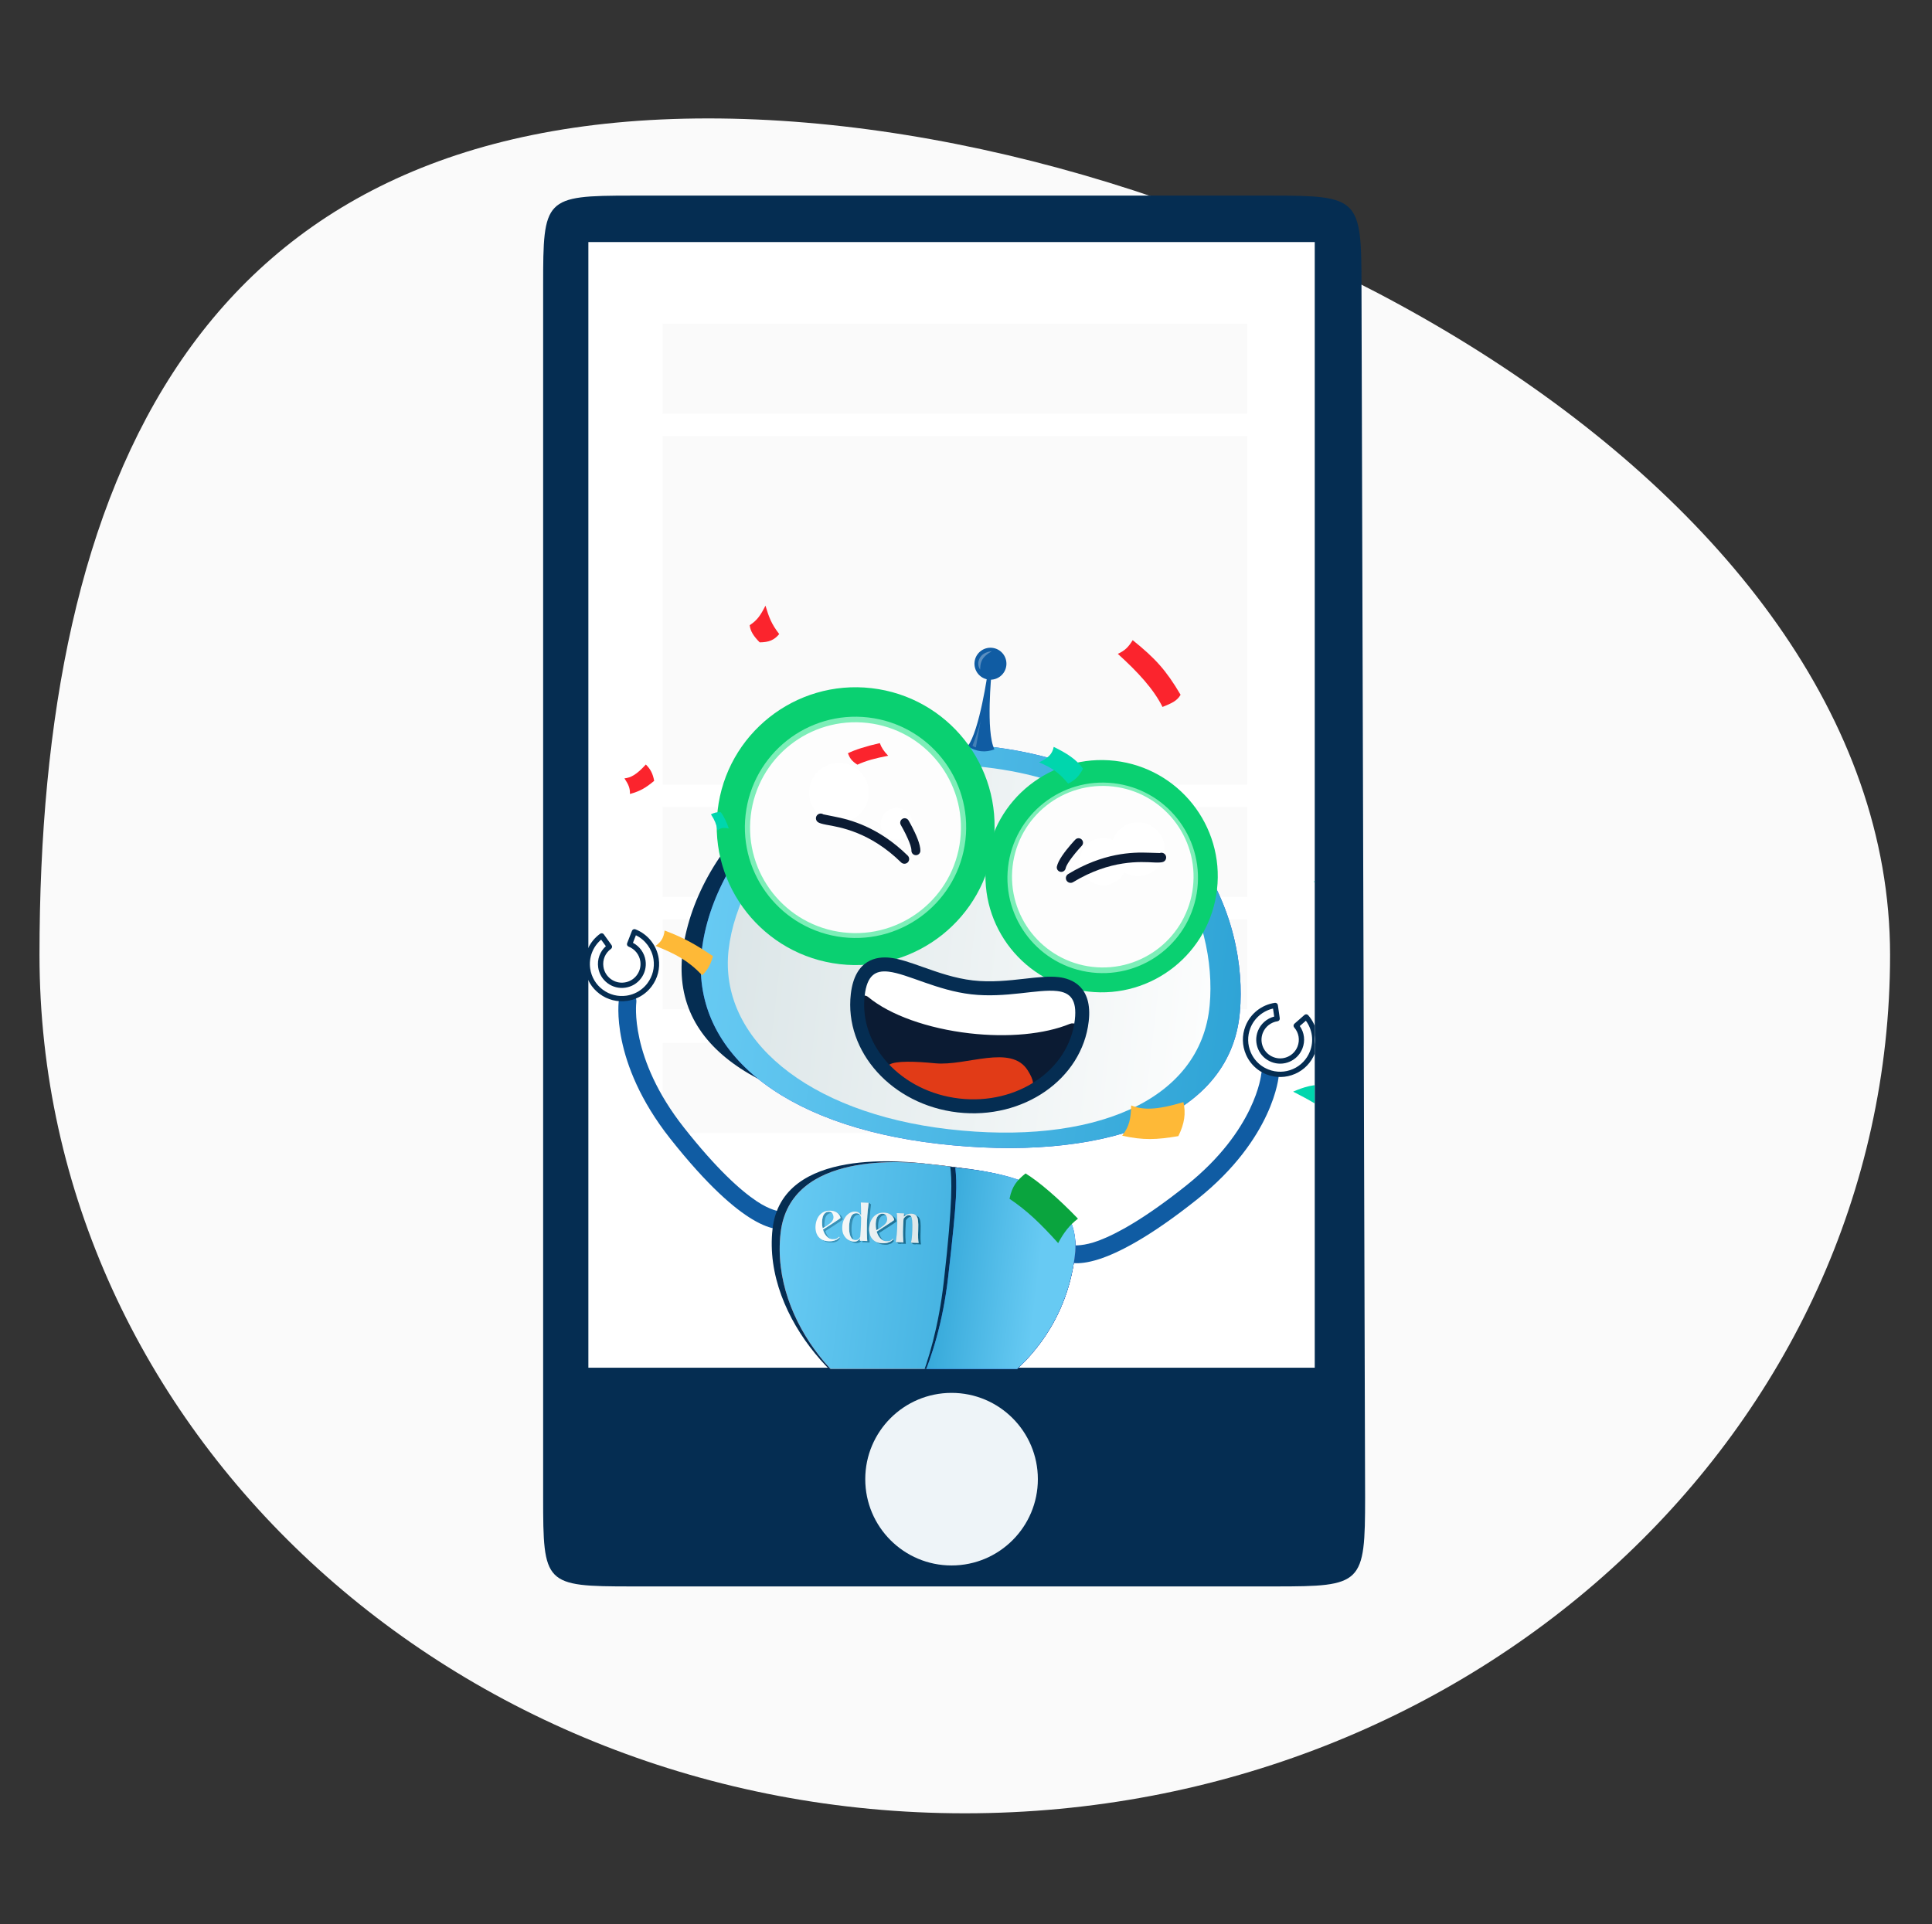 <svg width="261" height="260" viewBox="0 0 261 260" fill="none" xmlns="http://www.w3.org/2000/svg">
<rect x="0" y="0" width="261" height="260" fill="#333333" stroke="none"/>
<path d="M255.336 129.024C255.336 193.076 199.372 245 130.336 245C61.3 245 5.336 193.076 5.336 129.024C5.336 64.973 26.631 16 95.667 16C164.702 16 255.336 64.973 255.336 129.024Z" fill="#FAFAFA"/>
<rect x="77.336" y="32" width="103" height="156" fill="white"/>
<rect x="89.523" y="58.926" width="78.963" height="47.074" fill="#FAFAFA"/>
<rect x="89.523" y="109.035" width="78.963" height="12.148" fill="#FAFAFA"/>
<rect x="89.523" y="124.223" width="78.963" height="12.148" fill="#FAFAFA"/>
<rect x="89.523" y="140.926" width="59.222" height="12.148" fill="#FAFAFA"/>
<rect x="89.523" y="43.742" width="78.963" height="12.148" fill="#FAFAFA"/>
<path d="M171.784 26.43H85.315C73.527 26.43 73.375 26.787 73.375 38.574V202.283C73.375 214.07 73.528 214.346 85.316 214.346H172.27C184.057 214.346 184.417 214.07 184.417 202.283L183.928 38.574C183.928 26.787 183.571 26.43 171.784 26.43ZM177.613 184.795H128.549H79.485V32.705H177.613V184.795Z" fill="#052D52"/>
<circle cx="128.549" cy="199.854" r="11.659" fill="#EEF4F8"/>
<g clip-path="url(#clip0_28828_217940)">
<g clip-path="url(#clip1_28828_217940)">
<path fill-rule="evenodd" clip-rule="evenodd" d="M164.888 137.138C166.023 124.539 158.917 104.417 130.962 101.2C107.65 98.518 93.739 115.371 92.197 128.773C90.654 142.177 103.729 149.314 125.142 151.778C146.555 154.242 163.56 151.847 164.888 137.138Z" fill="#052D52"/>
<path fill-rule="evenodd" clip-rule="evenodd" d="M167.497 136.798C168.633 124.199 161.526 104.077 133.572 100.861C110.26 98.178 96.348 115.031 94.806 128.433C93.264 141.837 105.396 152.084 126.808 154.548C148.221 157.012 166.17 151.507 167.497 136.798Z" fill="#2F4CCF"/>
<path fill-rule="evenodd" clip-rule="evenodd" d="M167.497 136.798C168.633 124.199 161.526 104.077 133.572 100.861C110.26 98.178 96.348 115.031 94.806 128.433C93.264 141.837 105.396 152.084 126.808 154.548C148.221 157.012 166.17 151.507 167.497 136.798Z" fill="url(#paint0_linear_28828_217940)"/>
<path fill-rule="evenodd" clip-rule="evenodd" d="M133.45 90.786C133.45 90.786 132.342 98.744 130.721 100.831C131.954 101.595 133.111 101.709 134.339 101.248C133.148 98.83 133.955 90.874 133.955 90.874L133.45 90.786Z" fill="#105CA3"/>
<path fill-rule="evenodd" clip-rule="evenodd" d="M134.037 87.529C132.852 87.401 131.785 88.257 131.656 89.442C131.528 90.628 132.385 91.694 133.571 91.823C134.756 91.952 135.822 91.094 135.95 89.91C136.08 88.723 135.222 87.657 134.037 87.529Z" fill="#105CA3"/>
<path fill-rule="evenodd" clip-rule="evenodd" d="M133.992 87.992C133.992 87.992 132.843 88.01 132.357 88.916C131.871 89.823 132.42 90.477 132.42 90.477C132.42 90.477 132.351 89.556 132.83 88.93C133.273 88.35 133.992 87.992 133.992 87.992Z" fill="white" fill-opacity="0.31"/>
<path fill-rule="evenodd" clip-rule="evenodd" d="M131.38 100.757C131.38 100.757 131.629 100.98 131.838 100.963L132.484 97.363C132.484 97.363 132.218 98.608 131.38 100.757Z" fill="white" fill-opacity="0.22"/>
<path fill-rule="evenodd" clip-rule="evenodd" d="M163.422 135.793C164.436 124.528 158.082 106.538 133.089 103.662C112.248 101.264 99.809 116.331 98.43 128.314C97.051 140.299 109.047 150.372 128.192 152.575C147.338 154.779 162.236 148.945 163.422 135.793Z" fill="url(#paint1_linear_28828_217940)"/>
<path d="M147.027 133.973C138.418 132.982 132.242 125.2 133.233 116.591C134.224 107.981 142.006 101.805 150.615 102.796C159.224 103.787 165.4 111.569 164.409 120.178C163.419 128.787 155.637 134.963 147.027 133.973Z" fill="#0AD071"/>
<path d="M147.497 131.395C140.435 130.583 135.369 124.199 136.181 117.137C136.994 110.075 143.378 105.009 150.44 105.822C157.502 106.634 162.568 113.018 161.755 120.08C160.943 127.142 154.559 132.208 147.497 131.395Z" fill="#7DEEB8"/>
<path d="M147.576 130.636C140.848 129.861 136.021 123.779 136.795 117.051C137.569 110.323 143.651 105.496 150.38 106.27C157.108 107.044 161.935 113.126 161.161 119.855C160.386 126.583 154.304 131.41 147.576 130.636Z" fill="#FDFDFD"/>
<path d="M113.447 130.269C103.15 129.084 95.763 119.776 96.948 109.479C98.133 99.182 107.441 91.795 117.738 92.98C128.035 94.165 135.422 103.472 134.237 113.77C133.053 124.067 123.745 131.453 113.447 130.269Z" fill="#0AD071"/>
<path d="M113.866 126.635C105.665 125.691 99.782 118.278 100.725 110.076C101.669 101.875 109.082 95.992 117.283 96.936C125.485 97.879 131.368 105.293 130.424 113.494C129.48 121.695 122.067 127.578 113.866 126.635Z" fill="#7DEEB8"/>
<path d="M113.944 125.982C106.128 125.083 100.522 118.018 101.421 110.203C102.32 102.388 109.385 96.781 117.201 97.68C125.016 98.58 130.623 105.644 129.723 113.46C128.824 121.275 121.759 126.882 113.944 125.982Z" fill="#FDFDFD"/>
<path d="M148.68 119.578C146.927 119.376 145.669 117.791 145.871 116.038C146.073 114.285 147.658 113.027 149.411 113.228C151.165 113.43 152.422 115.015 152.221 116.769C152.019 118.522 150.434 119.78 148.68 119.578Z" fill="white"/>
<path d="M120.885 113.441C119.707 113.305 118.862 112.241 118.998 111.063C119.133 109.886 120.198 109.041 121.376 109.177C122.553 109.312 123.398 110.377 123.262 111.554C123.127 112.732 122.062 113.577 120.885 113.441Z" fill="white"/>
<path fill-rule="evenodd" clip-rule="evenodd" d="M154.405 111.172C152.431 110.794 150.523 112.088 150.145 114.06C149.768 116.034 151.062 117.942 153.034 118.32C155.006 118.697 156.914 117.403 157.293 115.431C157.671 113.459 156.377 111.551 154.405 111.172Z" fill="white"/>
<path d="M129.48 149.359C137.824 150.319 145.292 145.176 146.13 137.895C146.479 134.865 145.422 133.25 142.902 132.96C141.691 132.82 140.224 132.985 138.526 133.177C136.349 133.421 133.88 133.7 131.316 133.405C128.752 133.11 126.411 132.278 124.345 131.545C122.735 130.973 121.346 130.479 120.134 130.34C117.612 130.049 116.215 131.383 115.866 134.413C115.029 141.693 121.137 148.399 129.48 149.359Z" fill="white"/>
<path d="M129.439 149.358C137.108 150.24 144.142 145.979 145.802 139.443C145.89 139.098 145.776 138.731 145.506 138.497C145.362 138.369 145.181 138.292 144.996 138.271C144.84 138.253 144.68 138.274 144.529 138.337C141.1 139.744 136.156 140.209 130.967 139.612C125.313 138.961 120.205 137.133 117.304 134.721C117.159 134.602 116.988 134.53 116.808 134.509C116.642 134.49 116.47 134.515 116.312 134.587C115.984 134.737 115.767 135.059 115.759 135.422C115.561 142.331 121.57 148.452 129.439 149.358Z" fill="#0B1B33"/>
<path fill-rule="evenodd" clip-rule="evenodd" d="M131.872 148.788C131.872 148.788 136.574 148.524 137.225 148.198C138.923 147.35 140.537 147.321 138.842 144.623C136.584 141.032 130.541 144.076 126.32 143.662C123.663 143.401 121.004 143.308 120.159 143.837C119.684 143.716 122.205 148.088 131.872 148.788Z" fill="#E13B17"/>
<path d="M120.25 129.404C121.567 129.555 123.004 130.064 124.667 130.656C126.686 131.372 128.974 132.184 131.432 132.467C133.889 132.75 136.302 132.478 138.43 132.239C140.184 132.041 141.699 131.872 143.018 132.023C144.767 132.225 147.622 133.269 147.077 138.004C146.18 145.803 138.241 151.319 129.38 150.3C120.519 149.28 114.042 142.104 114.939 134.306C115.484 129.571 118.5 129.202 120.25 129.404ZM120.034 131.281C118.267 131.077 117.128 131.772 116.811 134.522C116.032 141.297 121.756 147.52 129.596 148.423C137.435 149.325 144.423 144.564 145.203 137.789C145.519 135.041 144.566 134.104 142.802 133.901C140.213 133.603 135.877 134.881 131.216 134.345C126.556 133.808 122.621 131.578 120.034 131.281Z" fill="#052D52"/>
<path fill-rule="evenodd" clip-rule="evenodd" d="M114.096 103.143C111.911 102.724 109.796 104.159 109.377 106.344C108.958 108.53 110.393 110.645 112.579 111.064C114.764 111.482 116.878 110.049 117.298 107.862C117.717 105.676 116.282 103.561 114.096 103.143Z" fill="white"/>
<path fill-rule="evenodd" clip-rule="evenodd" d="M105.784 166.024C105.784 166.024 104.469 166.443 101.637 164.745C99.306 163.348 95.675 160.342 90.538 153.837C82.32 143.43 83.609 135.101 83.609 135.101C83.704 134.451 84.307 134 84.957 134.095C85.606 134.189 86.057 134.792 85.962 135.443C85.962 135.443 84.956 142.931 92.406 152.362C96.786 157.91 99.987 160.796 102.195 162.28C104.064 163.539 105.359 163.686 105.359 163.686L105.295 163.695L105.394 166.043C105.918 163.56 106.552 163.965 106.693 164.606C106.833 165.248 106.425 165.884 105.784 166.024Z" fill="#105CA3"/>
<path fill-rule="evenodd" clip-rule="evenodd" d="M145.078 168.254C145.126 168.26 146.411 168.389 148.476 167.605C150.962 166.66 154.735 164.577 160.262 160.17C169.658 152.676 170.379 145.156 170.379 145.156C170.434 144.501 171.01 144.016 171.665 144.071C172.318 144.127 172.805 144.703 172.749 145.358C172.749 145.358 172.113 153.762 161.745 162.03C155.264 167.198 151.045 169.301 148.46 170.132C145.316 171.143 144.129 170.435 144.129 170.435C143.536 170.153 143.284 169.441 143.568 168.849C143.837 168.281 144.502 168.026 145.078 168.254Z" fill="#105CA3"/>
<path fill-rule="evenodd" clip-rule="evenodd" d="M122.396 191.076C115.048 190.231 102.95 178.352 104.37 166.014C105.654 154.859 122.482 156.929 125.605 157.288C128.728 157.647 146.423 159.05 145.218 169.516C143.492 184.521 129.745 191.922 122.396 191.076Z" fill="#052D52"/>
<path fill-rule="evenodd" clip-rule="evenodd" d="M122.396 191.076C115.048 190.231 104.034 178.913 105.454 166.574C106.737 155.421 122.482 156.929 125.605 157.288C128.728 157.647 146.423 159.05 145.218 169.516C143.492 184.521 129.745 191.922 122.396 191.076Z" fill="url(#paint2_linear_28828_217940)"/>
<path fill-rule="evenodd" clip-rule="evenodd" d="M122.396 191.076C115.048 190.231 104.034 178.913 105.454 166.574C106.737 155.421 122.482 156.929 125.605 157.288C128.728 157.647 146.423 159.05 145.218 169.516C143.492 184.521 129.745 191.922 122.396 191.076Z" fill="url(#paint3_linear_28828_217940)"/>
<path d="M123.372 168.093C123.371 168.118 123.384 168.08 123.412 167.98C123.44 167.88 123.469 167.71 123.497 167.47C123.526 167.229 123.549 166.897 123.564 166.474C123.587 165.874 123.581 165.424 123.548 165.125C123.515 164.825 123.464 164.629 123.394 164.535C123.325 164.441 123.231 164.392 123.111 164.388C122.851 164.378 122.609 164.539 122.384 164.871L122.369 165.107C122.348 165.441 122.332 165.734 122.323 165.985C122.306 166.442 122.302 166.826 122.31 167.134C122.318 167.442 122.332 167.68 122.35 167.849C122.368 168.017 122.378 168.086 122.379 168.057L121.319 168.017C121.33 167.978 121.348 167.881 121.373 167.727C121.399 167.573 121.427 167.349 121.458 167.054C121.489 166.76 121.511 166.418 121.526 166.029C121.54 165.64 121.543 165.303 121.533 165.017C121.524 164.73 121.512 164.516 121.498 164.372C121.483 164.229 121.472 164.14 121.465 164.105L122.458 164.142L122.386 164.273C122.658 163.982 123.027 164.163 123.451 164.179C123.737 164.189 123.95 164.276 124.087 164.439C124.225 164.601 124.31 164.831 124.344 165.128C124.377 165.425 124.384 165.834 124.364 166.356C124.347 166.829 124.343 167.197 124.353 167.461C124.363 167.725 124.379 167.91 124.399 168.017C124.419 168.124 124.43 168.162 124.431 168.133L123.372 168.093Z" fill="url(#paint4_linear_28828_217940)"/>
<path d="M113.846 164.784C113.818 164.822 113.511 165.031 112.925 165.411C112.338 165.791 111.864 166.097 111.502 166.33C111.612 166.714 111.781 167.023 112.011 167.258C112.241 167.494 112.368 167.603 112.628 167.613C112.792 167.619 112.79 167.54 112.876 167.531C112.963 167.522 113.037 167.407 113.127 167.359C113.217 167.31 113.29 167.284 113.4 167.17L113.452 167.371C113.37 167.456 113.278 167.568 113.198 167.634C113.119 167.7 113.061 167.741 112.835 167.82C112.687 167.871 112.329 167.874 112.13 167.867C111.804 167.855 111.489 167.787 111.219 167.602C110.95 167.417 110.758 167.177 110.643 166.882C110.528 166.587 110.477 166.265 110.49 165.916C110.504 165.537 110.586 165.181 110.738 164.849C110.889 164.518 111.097 164.081 111.394 163.88C111.691 163.678 112.04 163.682 112.492 163.772C112.845 163.785 113.127 163.864 113.338 164.007C113.55 164.15 113.695 164.305 113.775 164.47C113.855 164.636 113.879 164.74 113.846 164.784ZM112.921 164.705C112.928 164.528 112.885 164.354 112.791 164.183C112.698 164.012 112.53 163.922 112.288 163.913C112.054 163.904 111.848 164.006 111.67 164.218C111.492 164.431 111.393 164.786 111.375 165.283C111.364 165.584 111.362 165.626 111.386 165.93C111.738 165.746 112.129 165.502 112.437 165.25C112.744 164.998 112.911 164.98 112.921 164.705Z" fill="url(#paint5_linear_28828_217940)"/>
<path d="M121.098 165.052C121.07 165.091 120.763 165.3 120.176 165.68C119.59 166.06 119.116 166.366 118.754 166.599C118.863 166.982 119.033 167.292 119.263 167.527C119.493 167.763 119.657 167.823 119.917 167.832C120.081 167.838 119.982 167.807 120.068 167.798C120.155 167.789 120.291 167.721 120.381 167.673C120.471 167.625 120.541 167.553 120.652 167.439L120.765 167.687C120.682 167.773 120.561 167.888 120.481 167.954C120.402 168.02 120.273 168.044 120.056 168.119C119.839 168.195 119.738 168.18 119.524 168.173C119.091 168.157 118.74 168.056 118.471 167.871C118.202 167.686 118.009 167.446 117.894 167.151C117.779 166.856 117.728 166.534 117.741 166.185C117.755 165.806 117.838 165.45 117.99 165.118C118.141 164.786 118.382 164.337 118.679 164.136C118.976 163.935 119.27 163.95 119.694 163.966C120.047 163.979 120.378 164.132 120.59 164.276C120.801 164.419 120.947 164.574 121.027 164.739C121.107 164.905 121.131 165.009 121.098 165.052ZM120.173 164.974C120.179 164.797 120.136 164.623 120.043 164.451C119.95 164.28 119.782 164.19 119.539 164.181C119.305 164.173 119.099 164.275 118.921 164.487C118.743 164.7 118.645 165.055 118.627 165.552C118.615 165.852 118.622 165.868 118.687 166.147C119.038 165.962 119.177 165.884 119.485 165.631C119.793 165.379 120.163 165.249 120.173 164.974Z" fill="url(#paint6_linear_28828_217940)"/>
<path d="M117.671 162.709C117.671 162.728 117.639 163.001 117.575 163.526C117.511 164.05 117.465 164.687 117.438 165.435C117.423 165.829 117.419 166.205 117.425 166.566C117.432 166.926 117.441 167.219 117.452 167.446C117.464 167.673 117.473 167.817 117.48 167.876L116.487 167.839L116.512 167.53C116.423 167.65 116.31 167.752 116.172 167.838C116.034 167.925 115.872 167.964 115.687 167.957C115.466 167.949 115.23 167.88 114.979 167.75C114.727 167.62 114.514 167.409 114.339 167.116C114.164 166.824 114.086 166.444 114.103 165.977C114.118 165.568 114.21 165.203 114.379 164.882C114.548 164.56 114.762 164.313 115.023 164.141C115.283 163.968 115.555 163.887 115.837 163.897C116.045 163.905 116.215 163.956 116.349 164.049C116.482 164.143 116.584 164.26 116.654 164.401C116.652 163.987 116.645 163.617 116.635 163.291C116.626 162.966 116.618 162.758 116.612 162.669L117.671 162.709ZM115.563 167.631C115.841 167.641 116.355 167.17 116.503 166.87C116.55 166.301 116.615 166.178 116.635 165.627C116.643 165.411 116.65 165.115 116.655 164.741C116.638 164.587 116.582 164.449 116.488 164.324C116.393 164.2 116.24 164.134 116.028 164.126C115.679 164.113 115.431 164.275 115.284 164.612C115.136 164.949 115.054 165.366 115.035 165.863C115.013 166.454 115.072 166.912 115.213 167.237C115.353 167.563 115.249 167.619 115.563 167.631Z" fill="url(#paint7_linear_28828_217940)"/>
<path d="M117.383 162.516L116.64 162.761L116.881 162.861L117.532 162.885L117.617 162.798L117.621 162.707L117.383 162.516Z" fill="url(#paint8_linear_28828_217940)"/>
<path d="M121.418 168.03L121.018 167.833L121.679 167.585L121.744 168.042L121.418 168.03Z" fill="url(#paint9_linear_28828_217940)"/>
<path d="M123.373 168.102L123.054 167.908L123.634 167.657L123.698 168.114L123.373 168.102Z" fill="url(#paint10_linear_28828_217940)"/>
<path d="M123.05 167.896C123.049 167.921 123.063 167.883 123.091 167.783C123.119 167.683 123.148 167.513 123.176 167.273C123.205 167.032 123.227 166.7 123.243 166.277C123.265 165.677 123.26 165.227 123.227 164.927C123.194 164.628 123.143 164.432 123.073 164.338C123.003 164.244 122.909 164.195 122.79 164.191C122.53 164.181 122.287 164.342 122.063 164.674L122.047 164.91C122.026 165.244 122.011 165.537 122.002 165.788C121.985 166.245 121.98 166.628 121.989 166.936C121.997 167.245 122.011 167.483 122.029 167.651C122.047 167.82 122.056 167.889 122.057 167.859L120.998 167.82C121.008 167.781 121.026 167.684 121.052 167.53C121.077 167.376 121.106 167.151 121.136 166.857C121.167 166.562 121.19 166.221 121.204 165.832C121.219 165.443 121.221 165.106 121.212 164.82C121.203 164.533 121.191 164.318 121.176 164.175C121.162 164.032 121.151 163.943 121.143 163.908L122.136 163.945L122.086 164.394C122.358 164.103 122.706 163.966 123.129 163.981C123.416 163.992 123.628 164.079 123.766 164.242C123.903 164.404 123.989 164.634 124.022 164.931C124.055 165.228 124.062 165.637 124.043 166.159C124.025 166.631 124.021 167 124.032 167.263C124.042 167.528 124.057 167.713 124.078 167.82C124.098 167.927 124.109 167.965 124.11 167.936L123.05 167.896Z" fill="#70B2CE"/>
<path d="M123.05 167.896C123.049 167.921 123.063 167.883 123.091 167.783C123.119 167.683 123.148 167.513 123.176 167.273C123.205 167.032 123.227 166.7 123.243 166.277C123.265 165.677 123.26 165.227 123.227 164.927C123.194 164.628 123.143 164.432 123.073 164.338C123.003 164.244 122.909 164.195 122.79 164.191C122.53 164.181 122.287 164.342 122.063 164.674L122.047 164.91C122.026 165.244 122.011 165.537 122.002 165.788C121.985 166.245 121.98 166.628 121.989 166.936C121.997 167.245 122.011 167.483 122.029 167.651C122.047 167.82 122.056 167.889 122.057 167.859L120.998 167.82C121.008 167.781 121.026 167.684 121.052 167.53C121.077 167.376 121.106 167.151 121.136 166.857C121.167 166.562 121.19 166.221 121.204 165.832C121.219 165.443 121.221 165.106 121.212 164.82C121.203 164.533 121.191 164.318 121.176 164.175C121.162 164.032 121.151 163.943 121.143 163.908L122.136 163.945L122.086 164.394C122.358 164.103 122.706 163.966 123.129 163.981C123.416 163.992 123.628 164.079 123.766 164.242C123.903 164.404 123.989 164.634 124.022 164.931C124.055 165.228 124.062 165.637 124.043 166.159C124.025 166.631 124.021 167 124.032 167.263C124.042 167.528 124.057 167.713 124.078 167.82C124.098 167.927 124.109 167.965 124.11 167.936L123.05 167.896Z" fill="url(#paint11_linear_28828_217940)"/>
<path d="M123.05 167.896C123.049 167.921 123.063 167.883 123.091 167.783C123.119 167.683 123.148 167.513 123.176 167.273C123.205 167.032 123.227 166.7 123.243 166.277C123.265 165.677 123.26 165.227 123.227 164.927C123.194 164.628 123.143 164.432 123.073 164.338C123.003 164.244 122.909 164.195 122.79 164.191C122.53 164.181 122.287 164.342 122.063 164.674L122.047 164.91C122.026 165.244 122.011 165.537 122.002 165.788C121.985 166.245 121.98 166.628 121.989 166.936C121.997 167.245 122.011 167.483 122.029 167.651C122.047 167.82 122.056 167.889 122.057 167.859L120.998 167.82C121.008 167.781 121.026 167.684 121.052 167.53C121.077 167.376 121.106 167.151 121.136 166.857C121.167 166.562 121.19 166.221 121.204 165.832C121.219 165.443 121.221 165.106 121.212 164.82C121.203 164.533 121.191 164.318 121.176 164.175C121.162 164.032 121.151 163.943 121.143 163.908L122.136 163.945L122.086 164.394C122.358 164.103 122.706 163.966 123.129 163.981C123.416 163.992 123.628 164.079 123.766 164.242C123.903 164.404 123.989 164.634 124.022 164.931C124.055 165.228 124.062 165.637 124.043 166.159C124.025 166.631 124.021 167 124.032 167.263C124.042 167.528 124.057 167.713 124.078 167.82C124.098 167.927 124.109 167.965 124.11 167.936L123.05 167.896Z" fill="url(#paint12_linear_28828_217940)"/>
<path d="M113.525 164.586C113.497 164.625 113.19 164.834 112.603 165.214C112.017 165.594 111.543 165.9 111.18 166.133C111.29 166.516 111.46 166.826 111.69 167.061C111.92 167.296 112.165 167.419 112.425 167.428C112.589 167.434 112.714 167.433 112.8 167.424C112.887 167.415 112.975 167.386 113.065 167.337C113.155 167.289 113.255 167.208 113.366 167.094L113.429 167.17C113.346 167.256 113.265 167.332 113.185 167.397C113.106 167.463 112.957 167.535 112.74 167.61C112.523 167.686 112.26 167.718 111.951 167.707C111.518 167.69 111.167 167.59 110.898 167.405C110.629 167.22 110.436 166.98 110.321 166.685C110.206 166.39 110.155 166.068 110.168 165.719C110.182 165.34 110.265 164.984 110.416 164.652C110.568 164.32 110.792 164.054 111.089 163.853C111.386 163.652 111.747 163.559 112.17 163.575C112.523 163.588 112.805 163.666 113.017 163.81C113.228 163.953 113.373 164.108 113.454 164.273C113.534 164.439 113.558 164.543 113.525 164.586ZM112.6 164.508C112.606 164.331 112.563 164.157 112.47 163.985C112.377 163.814 112.209 163.724 111.966 163.715C111.732 163.707 111.526 163.809 111.348 164.021C111.17 164.234 111.072 164.589 111.054 165.086C111.042 165.386 111.069 165.676 111.134 165.954C111.486 165.77 111.815 165.552 112.123 165.299C112.43 165.047 112.59 164.783 112.6 164.508Z" fill="#70B2CE"/>
<path d="M113.525 164.586C113.497 164.625 113.19 164.834 112.603 165.214C112.017 165.594 111.543 165.9 111.18 166.133C111.29 166.516 111.46 166.826 111.69 167.061C111.92 167.296 112.165 167.419 112.425 167.428C112.589 167.434 112.714 167.433 112.8 167.424C112.887 167.415 112.975 167.386 113.065 167.337C113.155 167.289 113.255 167.208 113.366 167.094L113.429 167.17C113.346 167.256 113.265 167.332 113.185 167.397C113.106 167.463 112.957 167.535 112.74 167.61C112.523 167.686 112.26 167.718 111.951 167.707C111.518 167.69 111.167 167.59 110.898 167.405C110.629 167.22 110.436 166.98 110.321 166.685C110.206 166.39 110.155 166.068 110.168 165.719C110.182 165.34 110.265 164.984 110.416 164.652C110.568 164.32 110.792 164.054 111.089 163.853C111.386 163.652 111.747 163.559 112.17 163.575C112.523 163.588 112.805 163.666 113.017 163.81C113.228 163.953 113.373 164.108 113.454 164.273C113.534 164.439 113.558 164.543 113.525 164.586ZM112.6 164.508C112.606 164.331 112.563 164.157 112.47 163.985C112.377 163.814 112.209 163.724 111.966 163.715C111.732 163.707 111.526 163.809 111.348 164.021C111.17 164.234 111.072 164.589 111.054 165.086C111.042 165.386 111.069 165.676 111.134 165.954C111.486 165.77 111.815 165.552 112.123 165.299C112.43 165.047 112.59 164.783 112.6 164.508Z" fill="url(#paint13_linear_28828_217940)"/>
<path d="M113.525 164.586C113.497 164.625 113.19 164.834 112.603 165.214C112.017 165.594 111.543 165.9 111.18 166.133C111.29 166.516 111.46 166.826 111.69 167.061C111.92 167.296 112.165 167.419 112.425 167.428C112.589 167.434 112.714 167.433 112.8 167.424C112.887 167.415 112.975 167.386 113.065 167.337C113.155 167.289 113.255 167.208 113.366 167.094L113.429 167.17C113.346 167.256 113.265 167.332 113.185 167.397C113.106 167.463 112.957 167.535 112.74 167.61C112.523 167.686 112.26 167.718 111.951 167.707C111.518 167.69 111.167 167.59 110.898 167.405C110.629 167.22 110.436 166.98 110.321 166.685C110.206 166.39 110.155 166.068 110.168 165.719C110.182 165.34 110.265 164.984 110.416 164.652C110.568 164.32 110.792 164.054 111.089 163.853C111.386 163.652 111.747 163.559 112.17 163.575C112.523 163.588 112.805 163.666 113.017 163.81C113.228 163.953 113.373 164.108 113.454 164.273C113.534 164.439 113.558 164.543 113.525 164.586ZM112.6 164.508C112.606 164.331 112.563 164.157 112.47 163.985C112.377 163.814 112.209 163.724 111.966 163.715C111.732 163.707 111.526 163.809 111.348 164.021C111.17 164.234 111.072 164.589 111.054 165.086C111.042 165.386 111.069 165.676 111.134 165.954C111.486 165.77 111.815 165.552 112.123 165.299C112.43 165.047 112.59 164.783 112.6 164.508Z" fill="url(#paint14_linear_28828_217940)"/>
<path d="M120.777 164.855C120.749 164.893 120.442 165.103 119.855 165.482C119.269 165.863 118.794 166.169 118.432 166.402C118.542 166.785 118.711 167.095 118.941 167.33C119.171 167.565 119.417 167.688 119.677 167.697C119.84 167.703 119.965 167.702 120.051 167.692C120.138 167.684 120.227 167.655 120.317 167.606C120.407 167.558 120.507 167.477 120.617 167.363L120.681 167.439C120.598 167.524 120.517 167.6 120.437 167.666C120.357 167.732 120.209 167.803 119.992 167.879C119.774 167.955 119.512 167.987 119.202 167.975C118.77 167.959 118.419 167.859 118.149 167.674C117.88 167.489 117.688 167.249 117.573 166.954C117.458 166.659 117.407 166.337 117.42 165.987C117.434 165.609 117.517 165.253 117.668 164.921C117.82 164.589 118.044 164.323 118.341 164.122C118.638 163.921 118.998 163.828 119.422 163.844C119.775 163.857 120.057 163.935 120.268 164.078C120.48 164.222 120.625 164.376 120.705 164.542C120.786 164.708 120.809 164.812 120.777 164.855ZM119.851 164.777C119.858 164.599 119.815 164.425 119.721 164.254C119.629 164.083 119.461 163.993 119.218 163.984C118.984 163.976 118.778 164.078 118.6 164.29C118.422 164.503 118.324 164.858 118.305 165.355C118.294 165.655 118.321 165.945 118.386 166.223C118.737 166.039 119.067 165.82 119.375 165.568C119.682 165.316 119.841 165.052 119.851 164.777Z" fill="#70B2CE"/>
<path d="M120.777 164.855C120.749 164.893 120.442 165.103 119.855 165.482C119.269 165.863 118.794 166.169 118.432 166.402C118.542 166.785 118.711 167.095 118.941 167.33C119.171 167.565 119.417 167.688 119.677 167.697C119.84 167.703 119.965 167.702 120.051 167.692C120.138 167.684 120.227 167.655 120.317 167.606C120.407 167.558 120.507 167.477 120.617 167.363L120.681 167.439C120.598 167.524 120.517 167.6 120.437 167.666C120.357 167.732 120.209 167.803 119.992 167.879C119.774 167.955 119.512 167.987 119.202 167.975C118.77 167.959 118.419 167.859 118.149 167.674C117.88 167.489 117.688 167.249 117.573 166.954C117.458 166.659 117.407 166.337 117.42 165.987C117.434 165.609 117.517 165.253 117.668 164.921C117.82 164.589 118.044 164.323 118.341 164.122C118.638 163.921 118.998 163.828 119.422 163.844C119.775 163.857 120.057 163.935 120.268 164.078C120.48 164.222 120.625 164.376 120.705 164.542C120.786 164.708 120.809 164.812 120.777 164.855ZM119.851 164.777C119.858 164.599 119.815 164.425 119.721 164.254C119.629 164.083 119.461 163.993 119.218 163.984C118.984 163.976 118.778 164.078 118.6 164.29C118.422 164.503 118.324 164.858 118.305 165.355C118.294 165.655 118.321 165.945 118.386 166.223C118.737 166.039 119.067 165.82 119.375 165.568C119.682 165.316 119.841 165.052 119.851 164.777Z" fill="url(#paint15_linear_28828_217940)"/>
<path d="M120.777 164.855C120.749 164.893 120.442 165.103 119.855 165.482C119.269 165.863 118.794 166.169 118.432 166.402C118.542 166.785 118.711 167.095 118.941 167.33C119.171 167.565 119.417 167.688 119.677 167.697C119.84 167.703 119.965 167.702 120.051 167.692C120.138 167.684 120.227 167.655 120.317 167.606C120.407 167.558 120.507 167.477 120.617 167.363L120.681 167.439C120.598 167.524 120.517 167.6 120.437 167.666C120.357 167.732 120.209 167.803 119.992 167.879C119.774 167.955 119.512 167.987 119.202 167.975C118.77 167.959 118.419 167.859 118.149 167.674C117.88 167.489 117.688 167.249 117.573 166.954C117.458 166.659 117.407 166.337 117.42 165.987C117.434 165.609 117.517 165.253 117.668 164.921C117.82 164.589 118.044 164.323 118.341 164.122C118.638 163.921 118.998 163.828 119.422 163.844C119.775 163.857 120.057 163.935 120.268 164.078C120.48 164.222 120.625 164.376 120.705 164.542C120.786 164.708 120.809 164.812 120.777 164.855ZM119.851 164.777C119.858 164.599 119.815 164.425 119.721 164.254C119.629 164.083 119.461 163.993 119.218 163.984C118.984 163.976 118.778 164.078 118.6 164.29C118.422 164.503 118.324 164.858 118.305 165.355C118.294 165.655 118.321 165.945 118.386 166.223C118.737 166.039 119.067 165.82 119.375 165.568C119.682 165.316 119.841 165.052 119.851 164.777Z" fill="url(#paint16_linear_28828_217940)"/>
<path d="M117.35 162.511C117.349 162.531 117.317 162.804 117.253 163.328C117.19 163.853 117.144 164.49 117.116 165.238C117.102 165.631 117.098 166.008 117.104 166.368C117.111 166.728 117.12 167.022 117.131 167.249C117.143 167.476 117.152 167.619 117.158 167.679L116.165 167.642L116.19 167.332C116.102 167.452 115.989 167.555 115.85 167.641C115.712 167.727 115.551 167.767 115.365 167.76C115.145 167.752 114.909 167.683 114.657 167.553C114.406 167.423 114.193 167.212 114.018 166.919C113.843 166.627 113.764 166.247 113.782 165.779C113.797 165.371 113.889 165.006 114.058 164.684C114.226 164.363 114.441 164.116 114.701 163.943C114.962 163.771 115.233 163.69 115.516 163.7C115.723 163.708 115.894 163.758 116.027 163.852C116.161 163.946 116.263 164.063 116.333 164.203C116.33 163.789 116.324 163.42 116.314 163.094C116.304 162.768 116.296 162.561 116.291 162.472L117.35 162.511ZM115.572 167.546C115.85 167.556 116.063 167.411 116.212 167.111C116.259 166.542 116.293 165.981 116.314 165.43C116.322 165.213 116.328 164.918 116.333 164.544C116.317 164.39 116.261 164.251 116.166 164.127C116.071 164.003 115.918 163.937 115.706 163.929C115.358 163.916 115.11 164.078 114.962 164.415C114.815 164.752 114.732 165.169 114.714 165.666C114.692 166.257 114.751 166.715 114.891 167.04C115.032 167.366 115.259 167.534 115.572 167.546Z" fill="#70B2CE"/>
<path d="M117.35 162.511C117.349 162.531 117.317 162.804 117.253 163.328C117.19 163.853 117.144 164.49 117.116 165.238C117.102 165.631 117.098 166.008 117.104 166.368C117.111 166.728 117.12 167.022 117.131 167.249C117.143 167.476 117.152 167.619 117.158 167.679L116.165 167.642L116.19 167.332C116.102 167.452 115.989 167.555 115.85 167.641C115.712 167.727 115.551 167.767 115.365 167.76C115.145 167.752 114.909 167.683 114.657 167.553C114.406 167.423 114.193 167.212 114.018 166.919C113.843 166.627 113.764 166.247 113.782 165.779C113.797 165.371 113.889 165.006 114.058 164.684C114.226 164.363 114.441 164.116 114.701 163.943C114.962 163.771 115.233 163.69 115.516 163.7C115.723 163.708 115.894 163.758 116.027 163.852C116.161 163.946 116.263 164.063 116.333 164.203C116.33 163.789 116.324 163.42 116.314 163.094C116.304 162.768 116.296 162.561 116.291 162.472L117.35 162.511ZM115.572 167.546C115.85 167.556 116.063 167.411 116.212 167.111C116.259 166.542 116.293 165.981 116.314 165.43C116.322 165.213 116.328 164.918 116.333 164.544C116.317 164.39 116.261 164.251 116.166 164.127C116.071 164.003 115.918 163.937 115.706 163.929C115.358 163.916 115.11 164.078 114.962 164.415C114.815 164.752 114.732 165.169 114.714 165.666C114.692 166.257 114.751 166.715 114.891 167.04C115.032 167.366 115.259 167.534 115.572 167.546Z" fill="url(#paint17_linear_28828_217940)"/>
<path d="M117.35 162.511C117.349 162.531 117.317 162.804 117.253 163.328C117.19 163.853 117.144 164.49 117.116 165.238C117.102 165.631 117.098 166.008 117.104 166.368C117.111 166.728 117.12 167.022 117.131 167.249C117.143 167.476 117.152 167.619 117.158 167.679L116.165 167.642L116.19 167.332C116.102 167.452 115.989 167.555 115.85 167.641C115.712 167.727 115.551 167.767 115.365 167.76C115.145 167.752 114.909 167.683 114.657 167.553C114.406 167.423 114.193 167.212 114.018 166.919C113.843 166.627 113.764 166.247 113.782 165.779C113.797 165.371 113.889 165.006 114.058 164.684C114.226 164.363 114.441 164.116 114.701 163.943C114.962 163.771 115.233 163.69 115.516 163.7C115.723 163.708 115.894 163.758 116.027 163.852C116.161 163.946 116.263 164.063 116.333 164.203C116.33 163.789 116.324 163.42 116.314 163.094C116.304 162.768 116.296 162.561 116.291 162.472L117.35 162.511ZM115.572 167.546C115.85 167.556 116.063 167.411 116.212 167.111C116.259 166.542 116.293 165.981 116.314 165.43C116.322 165.213 116.328 164.918 116.333 164.544C116.317 164.39 116.261 164.251 116.166 164.127C116.071 164.003 115.918 163.937 115.706 163.929C115.358 163.916 115.11 164.078 114.962 164.415C114.815 164.752 114.732 165.169 114.714 165.666C114.692 166.257 114.751 166.715 114.891 167.04C115.032 167.366 115.259 167.534 115.572 167.546Z" fill="url(#paint18_linear_28828_217940)"/>
<path d="M169.282 143.39C169.788 144.029 170.456 144.528 171.236 144.833C172.398 145.289 173.669 145.266 174.814 144.767C175.959 144.267 176.841 143.352 177.299 142.189C177.94 140.554 177.613 138.72 176.464 137.396L175.108 138.583C175.827 139.398 176.016 140.526 175.621 141.53C175.341 142.245 174.798 142.807 174.094 143.115C173.389 143.422 172.609 143.438 171.894 143.156C171.178 142.876 170.614 142.333 170.309 141.63C170.002 140.924 169.987 140.143 170.268 139.428C170.645 138.468 171.516 137.78 172.538 137.633L172.281 135.849C170.618 136.089 169.204 137.208 168.59 138.769C168.135 139.933 168.158 141.204 168.657 142.349C168.822 142.727 169.032 143.075 169.282 143.39Z" fill="white"/>
<path fill-rule="evenodd" clip-rule="evenodd" d="M169.329 143.35L168.998 143.613C168.731 143.275 168.504 142.9 168.327 142.493C167.789 141.261 167.764 139.892 168.255 138.641C168.916 136.959 170.437 135.755 172.226 135.497C172.319 135.483 172.415 135.507 172.491 135.566C172.567 135.622 172.616 135.705 172.63 135.799L172.886 137.582C172.914 137.778 172.778 137.958 172.584 137.985C171.689 138.116 170.927 138.718 170.595 139.56C170.35 140.186 170.362 140.871 170.631 141.487C170.631 141.487 170.631 141.487 170.631 141.489C170.899 142.106 171.392 142.58 172.019 142.825C172.019 142.825 172.019 142.825 172.021 142.825C172.647 143.072 173.33 143.06 173.948 142.791C174.565 142.521 175.04 142.028 175.286 141.401C175.631 140.521 175.467 139.535 174.836 138.82C174.774 138.749 174.742 138.656 174.748 138.562C174.754 138.467 174.798 138.38 174.87 138.317L176.225 137.131C176.297 137.068 176.389 137.036 176.484 137.044C176.579 137.05 176.667 137.093 176.728 137.165C177.965 138.588 178.317 140.563 177.626 142.32C177.135 143.572 176.185 144.557 174.953 145.095C174.952 145.094 174.952 145.094 174.952 145.094C173.72 145.632 172.353 145.658 171.101 145.166C170.262 144.836 169.544 144.301 168.998 143.613L169.329 143.35ZM172.134 137.351C171.138 137.61 170.313 138.331 169.932 139.299C169.617 140.104 169.633 140.981 169.978 141.773C170.322 142.564 170.956 143.173 171.76 143.488C172.563 143.804 173.442 143.789 174.232 143.444C175.024 143.099 175.633 142.466 175.949 141.662C176.349 140.643 176.214 139.514 175.592 138.629L176.414 137.911C177.293 139.105 177.512 140.662 176.963 142.06C176.541 143.135 175.725 143.981 174.668 144.442C173.61 144.904 172.436 144.925 171.362 144.504C170.641 144.22 170.024 143.762 169.557 143.171C169.326 142.881 169.131 142.557 168.98 142.209L168.98 142.207C168.519 141.151 168.497 139.976 168.918 138.901C169.442 137.569 170.595 136.585 171.977 136.268L172.134 137.351Z" fill="#052D52"/>
<path d="M86.92 133.912C86.282 134.419 85.518 134.753 84.69 134.873C83.455 135.053 82.221 134.742 81.22 133.996C80.219 133.249 79.567 132.157 79.386 130.921C79.132 129.183 79.868 127.471 81.288 126.443L82.339 127.907C81.454 128.537 81.013 129.592 81.168 130.66C81.28 131.42 81.68 132.091 82.296 132.55C82.912 133.01 83.669 133.202 84.429 133.09C85.191 132.981 85.862 132.579 86.32 131.964C86.779 131.347 86.97 130.589 86.86 129.829C86.711 128.808 86.019 127.94 85.057 127.565L85.713 125.886C87.278 126.497 88.4 127.908 88.642 129.569C88.823 130.805 88.511 132.038 87.764 133.04C87.519 133.37 87.235 133.662 86.92 133.912Z" fill="white"/>
<path fill-rule="evenodd" clip-rule="evenodd" d="M86.884 133.877L87.137 134.196C86.45 134.742 85.629 135.1 84.737 135.231C83.406 135.425 82.079 135.09 81.002 134.286C79.924 133.483 79.224 132.308 79.03 130.977C78.756 129.11 79.547 127.266 81.075 126.161C81.15 126.104 81.247 126.082 81.34 126.098C81.433 126.112 81.517 126.164 81.572 126.242L82.623 127.705C82.678 127.782 82.7 127.877 82.685 127.971C82.671 128.064 82.618 128.147 82.541 128.203C81.765 128.755 81.379 129.678 81.517 130.614C81.615 131.28 81.965 131.868 82.504 132.271C83.044 132.673 83.707 132.84 84.373 132.743C84.373 132.743 84.373 132.743 84.375 132.743C85.039 132.646 85.629 132.296 86.03 131.757C86.031 131.755 86.031 131.755 86.031 131.755C86.433 131.216 86.6 130.552 86.504 129.886C86.372 128.99 85.766 128.231 84.924 127.901C84.74 127.83 84.65 127.624 84.72 127.44L85.376 125.761C85.411 125.673 85.478 125.603 85.565 125.566C85.651 125.526 85.75 125.524 85.837 125.559C87.522 126.217 88.729 127.735 88.991 129.522C89.185 130.853 88.848 132.18 88.046 133.257C87.781 133.614 87.475 133.927 87.137 134.196L86.884 133.877ZM86.694 133.638C86.104 134.108 85.399 134.414 84.634 134.527C83.492 134.693 82.354 134.406 81.428 133.715C80.502 133.026 79.901 132.017 79.734 130.874C79.517 129.388 80.084 127.921 81.21 126.958L81.849 127.845C81.04 128.565 80.654 129.634 80.812 130.717C80.938 131.572 81.387 132.327 82.08 132.842C82.771 133.358 83.623 133.573 84.477 133.447C85.332 133.323 86.088 132.874 86.602 132.181C87.118 131.489 87.332 130.638 87.209 129.783C87.057 128.753 86.417 127.864 85.507 127.385L85.905 126.367C87.18 126.989 88.079 128.21 88.286 129.625C88.453 130.768 88.164 131.907 87.475 132.831L87.475 132.833C87.247 133.137 86.986 133.408 86.694 133.638Z" fill="#052D52"/>
<path fill-rule="evenodd" clip-rule="evenodd" d="M122.385 191.074C121.976 191.027 126.076 185.549 127.496 173.21C128.78 162.057 128.566 159.14 128.374 157.645C131.497 158.004 146.411 159.047 145.207 169.514C143.48 184.519 129.733 191.92 122.385 191.074Z" fill="#052D52"/>
<path fill-rule="evenodd" clip-rule="evenodd" d="M122.39 191.074C121.98 191.027 126.666 184.913 128.086 172.575C129.369 161.421 129.277 160.121 129.061 157.764C132.184 158.124 146.416 159.047 145.212 169.514C143.485 184.519 129.738 191.92 122.39 191.074Z" fill="url(#paint19_linear_28828_217940)"/>
<path fill-rule="evenodd" clip-rule="evenodd" d="M122.39 191.074C121.98 191.027 126.666 184.913 128.086 172.575C129.369 161.421 129.277 160.121 129.061 157.764C132.184 158.124 146.416 159.047 145.212 169.514C143.485 184.519 129.738 191.92 122.39 191.074Z" fill="url(#paint20_linear_28828_217940)"/>
<path d="M141.046 165.755C140.512 165.693 140.129 165.211 140.191 164.677C140.252 164.144 140.734 163.761 141.268 163.822C141.802 163.884 142.185 164.366 142.123 164.9C142.062 165.433 141.579 165.816 141.046 165.755Z" stroke="#001472" stroke-width="0.005" stroke-miterlimit="1.5" stroke-linecap="round" stroke-linejoin="round"/>
<path d="M141.444 165.802C140.911 165.74 140.528 165.258 140.589 164.724C140.651 164.191 141.133 163.808 141.667 163.869C142.2 163.931 142.583 164.413 142.522 164.947C142.46 165.48 141.978 165.863 141.444 165.802Z" stroke="white" stroke-width="0.005" stroke-miterlimit="1.5" stroke-linecap="round" stroke-linejoin="round"/>
<path fill-rule="evenodd" clip-rule="evenodd" d="M156.677 115.256C156.991 115.138 157.349 115.286 157.486 115.599C157.628 115.923 157.481 116.301 157.157 116.444C156.961 116.53 156.545 116.561 155.933 116.531C154.128 116.441 150.036 116.113 144.966 119.192C144.663 119.375 144.27 119.278 144.085 118.977C143.901 118.675 143.998 118.279 144.3 118.095C149.04 115.218 152.981 115.125 155.183 115.211C155.891 115.238 156.614 115.254 156.677 115.256Z" fill="#0B1B33"/>
<path fill-rule="evenodd" clip-rule="evenodd" d="M146.142 114.277C146.142 114.277 145.418 115.038 144.785 115.887C144.406 116.394 144.047 116.927 143.96 117.327C143.889 117.655 143.568 117.861 143.24 117.791C142.914 117.72 142.706 117.397 142.778 117.071C142.866 116.666 143.133 116.149 143.482 115.632C144.208 114.553 145.267 113.443 145.267 113.443C145.497 113.201 145.88 113.191 146.122 113.423C146.364 113.653 146.374 114.036 146.142 114.277Z" fill="#0B1B33"/>
<path fill-rule="evenodd" clip-rule="evenodd" d="M111.222 110.028C111.282 110.04 111.99 110.189 112.686 110.324C114.851 110.741 118.667 111.726 122.629 115.604C122.881 115.852 122.886 116.259 122.639 116.512C122.392 116.763 121.985 116.768 121.732 116.521C117.495 112.371 113.433 111.761 111.656 111.439C111.053 111.329 110.656 111.204 110.485 111.076C110.201 110.864 110.142 110.462 110.354 110.179C110.56 109.905 110.941 109.841 111.222 110.028Z" fill="#0B1B33"/>
<path fill-rule="evenodd" clip-rule="evenodd" d="M122.738 110.851C122.738 110.851 123.517 112.173 123.978 113.388C124.2 113.971 124.344 114.536 124.337 114.95C124.332 115.283 124.058 115.551 123.723 115.545C123.389 115.54 123.121 115.266 123.127 114.931C123.133 114.522 122.904 113.921 122.652 113.341C122.229 112.371 121.694 111.465 121.694 111.465C121.525 111.177 121.62 110.806 121.908 110.637C122.196 110.466 122.568 110.563 122.738 110.851Z" fill="#0B1B33"/>
<path d="M118.857 100.404C119.076 101.014 119.409 101.509 119.985 102.112C118.211 102.454 117.048 102.765 115.828 103.317C115.039 102.82 114.787 102.401 114.546 101.777C115.411 101.336 116.994 100.822 118.857 100.404Z" fill="#FB242D"/>
<path d="M84.36 105.166C85.199 105.08 85.986 104.688 87.247 103.296C87.856 103.885 88.204 104.535 88.373 105.504C87.266 106.422 86.521 106.887 85.101 107.277C85.125 106.476 84.908 106.009 84.36 105.166Z" fill="#FB242D"/>
<path d="M184.674 117.993C184.969 119.005 184.614 119.829 183.687 120.98C181.412 119.859 179.937 119.423 177.492 119.164C178.114 118.291 178.205 117.524 178.058 115.97C180.545 116.253 182.385 116.892 184.674 117.993Z" fill="#00D6AD"/>
<path d="M88.56 127.803C89.232 127.328 89.674 126.758 89.783 125.724C92.492 126.74 94.078 127.683 96.317 129.186C95.935 130.622 95.342 131.312 94.86 131.767C92.917 129.738 91.24 128.88 88.56 127.803Z" fill="#FEB937"/>
<path d="M152.816 149.356C154.332 149.966 156.116 150.038 159.873 148.912C160.209 150.412 160.035 151.779 159.187 153.503C156.251 153.998 154.447 154.083 151.597 153.443C152.576 152.168 152.756 151.212 152.816 149.356Z" fill="#FEB937"/>
<path d="M105.268 85.67C104.598 86.473 103.895 86.779 102.63 86.791C101.819 85.971 101.362 85.286 101.28 84.469C102.311 83.802 102.765 83.099 103.409 81.832C103.87 83.368 104.208 84.305 105.268 85.67Z" fill="#FB242D"/>
<path d="M159.489 93.872C159.022 94.698 158.28 95.021 157.048 95.518C155.833 93.086 153.724 90.8 151.009 88.343C151.978 87.903 152.446 87.421 153.019 86.493C156.064 88.946 157.53 90.545 159.489 93.872Z" fill="#FB242D"/>
<path d="M145.625 164.656C144.496 165.528 143.725 166.495 142.95 167.959C140.523 165.266 138.743 163.564 136.379 161.972C136.722 160.236 137.404 159.466 138.544 158.546C140.329 159.636 142.949 161.871 145.625 164.656Z" fill="#0AA43E"/>
<path d="M174.694 147.495C176.043 146.909 177.574 146.382 179.321 146.646C180.163 147.508 180.787 148.053 181.892 148.714C180.795 148.923 180.35 149.474 179.871 150.806C178.56 149.512 176.922 148.649 174.694 147.495Z" fill="#00D6AD"/>
<path d="M96.949 112.213C96.758 111.327 96.563 110.826 96.044 110.027C96.477 109.81 96.894 109.694 97.365 109.741C97.771 110.249 98.109 110.954 98.461 111.934C97.727 111.802 97.332 111.837 96.949 112.213Z" fill="#00D6AD"/>
<path d="M142.349 100.914C144.11 101.766 145.427 102.607 146.311 103.859C145.767 104.899 145.186 105.444 144.3 105.874C143.094 104.434 142.183 103.771 140.374 103.002C141.557 102.43 142.149 101.939 142.349 100.914Z" fill="#00D6AD"/>
</g>
</g>
<defs>
<linearGradient id="paint0_linear_28828_217940" x1="168.047" y1="132.061" x2="95.352" y2="123.696" gradientUnits="userSpaceOnUse">
<stop stop-color="#2FA4D6"/>
<stop offset="1" stop-color="#67CAF3"/>
</linearGradient>
<linearGradient id="paint1_linear_28828_217940" x1="164.077" y1="130.138" x2="99.08" y2="122.659" gradientUnits="userSpaceOnUse">
<stop stop-color="#FCFDFD"/>
<stop offset="1" stop-color="#DCE6E8"/>
</linearGradient>
<linearGradient id="paint2_linear_28828_217940" x1="144.412" y1="176.527" x2="104.832" y2="171.973" gradientUnits="userSpaceOnUse">
<stop stop-color="#F55551"/>
<stop offset="1" stop-color="#E43A2E"/>
</linearGradient>
<linearGradient id="paint3_linear_28828_217940" x1="144.411" y1="176.527" x2="104.833" y2="171.973" gradientUnits="userSpaceOnUse">
<stop stop-color="#2FA4D6"/>
<stop offset="1" stop-color="#67CAF3"/>
</linearGradient>
<linearGradient id="paint4_linear_28828_217940" x1="110.522" y1="165.051" x2="124.526" y2="165.57" gradientUnits="userSpaceOnUse">
<stop offset="0.225" stop-color="#3992B8"/>
<stop offset="1" stop-color="#136385"/>
</linearGradient>
<linearGradient id="paint5_linear_28828_217940" x1="110.522" y1="165.051" x2="124.526" y2="165.57" gradientUnits="userSpaceOnUse">
<stop offset="0.225" stop-color="#3992B8"/>
<stop offset="1" stop-color="#136385"/>
</linearGradient>
<linearGradient id="paint6_linear_28828_217940" x1="110.522" y1="165.051" x2="124.526" y2="165.57" gradientUnits="userSpaceOnUse">
<stop offset="0.225" stop-color="#3992B8"/>
<stop offset="1" stop-color="#136385"/>
</linearGradient>
<linearGradient id="paint7_linear_28828_217940" x1="110.522" y1="165.051" x2="124.526" y2="165.57" gradientUnits="userSpaceOnUse">
<stop offset="0.225" stop-color="#3992B8"/>
<stop offset="1" stop-color="#136385"/>
</linearGradient>
<linearGradient id="paint8_linear_28828_217940" x1="110.522" y1="165.051" x2="124.526" y2="165.57" gradientUnits="userSpaceOnUse">
<stop offset="0.225" stop-color="#3992B8"/>
<stop offset="1" stop-color="#136385"/>
</linearGradient>
<linearGradient id="paint9_linear_28828_217940" x1="110.522" y1="165.051" x2="124.526" y2="165.57" gradientUnits="userSpaceOnUse">
<stop offset="0.225" stop-color="#3992B8"/>
<stop offset="1" stop-color="#136385"/>
</linearGradient>
<linearGradient id="paint10_linear_28828_217940" x1="110.522" y1="165.051" x2="124.526" y2="165.57" gradientUnits="userSpaceOnUse">
<stop offset="0.225" stop-color="#3992B8"/>
<stop offset="1" stop-color="#136385"/>
</linearGradient>
<linearGradient id="paint11_linear_28828_217940" x1="110.197" y1="164.944" x2="124.201" y2="165.463" gradientUnits="userSpaceOnUse">
<stop offset="0.225" stop-color="#67CAF3"/>
<stop offset="1" stop-color="#2FA4D6"/>
</linearGradient>
<linearGradient id="paint12_linear_28828_217940" x1="110.205" y1="164.745" x2="124.209" y2="165.264" gradientUnits="userSpaceOnUse">
<stop stop-color="#FCFDFD"/>
<stop offset="1" stop-color="#DCE6E8"/>
</linearGradient>
<linearGradient id="paint13_linear_28828_217940" x1="110.197" y1="164.944" x2="124.201" y2="165.463" gradientUnits="userSpaceOnUse">
<stop offset="0.225" stop-color="#67CAF3"/>
<stop offset="1" stop-color="#2FA4D6"/>
</linearGradient>
<linearGradient id="paint14_linear_28828_217940" x1="110.205" y1="164.745" x2="124.209" y2="165.264" gradientUnits="userSpaceOnUse">
<stop stop-color="#FCFDFD"/>
<stop offset="1" stop-color="#DCE6E8"/>
</linearGradient>
<linearGradient id="paint15_linear_28828_217940" x1="110.197" y1="164.944" x2="124.201" y2="165.463" gradientUnits="userSpaceOnUse">
<stop offset="0.225" stop-color="#67CAF3"/>
<stop offset="1" stop-color="#2FA4D6"/>
</linearGradient>
<linearGradient id="paint16_linear_28828_217940" x1="110.205" y1="164.745" x2="124.209" y2="165.264" gradientUnits="userSpaceOnUse">
<stop stop-color="#FCFDFD"/>
<stop offset="1" stop-color="#DCE6E8"/>
</linearGradient>
<linearGradient id="paint17_linear_28828_217940" x1="110.197" y1="164.944" x2="124.201" y2="165.463" gradientUnits="userSpaceOnUse">
<stop offset="0.225" stop-color="#67CAF3"/>
<stop offset="1" stop-color="#2FA4D6"/>
</linearGradient>
<linearGradient id="paint18_linear_28828_217940" x1="110.205" y1="164.745" x2="124.209" y2="165.264" gradientUnits="userSpaceOnUse">
<stop stop-color="#FCFDFD"/>
<stop offset="1" stop-color="#DCE6E8"/>
</linearGradient>
<linearGradient id="paint19_linear_28828_217940" x1="138.643" y1="187.613" x2="106.804" y2="183.949" gradientUnits="userSpaceOnUse">
<stop stop-color="#3958E6"/>
<stop offset="1" stop-color="#2F4CCF"/>
</linearGradient>
<linearGradient id="paint20_linear_28828_217940" x1="144.4" y1="176.563" x2="124.296" y2="174.25" gradientUnits="userSpaceOnUse">
<stop offset="0.225" stop-color="#67CAF3"/>
<stop offset="1" stop-color="#2FA4D6"/>
</linearGradient>
<clipPath id="clip0_28828_217940">
<rect width="98.704" height="126.037" fill="white" transform="translate(78.891 58.926)"/>
</clipPath>
<clipPath id="clip1_28828_217940">
<rect width="129.138" height="129.138" fill="white" transform="matrix(-0.993 -0.114 -0.114 0.993 200.766 91.988)"/>
</clipPath>
</defs>
</svg>
